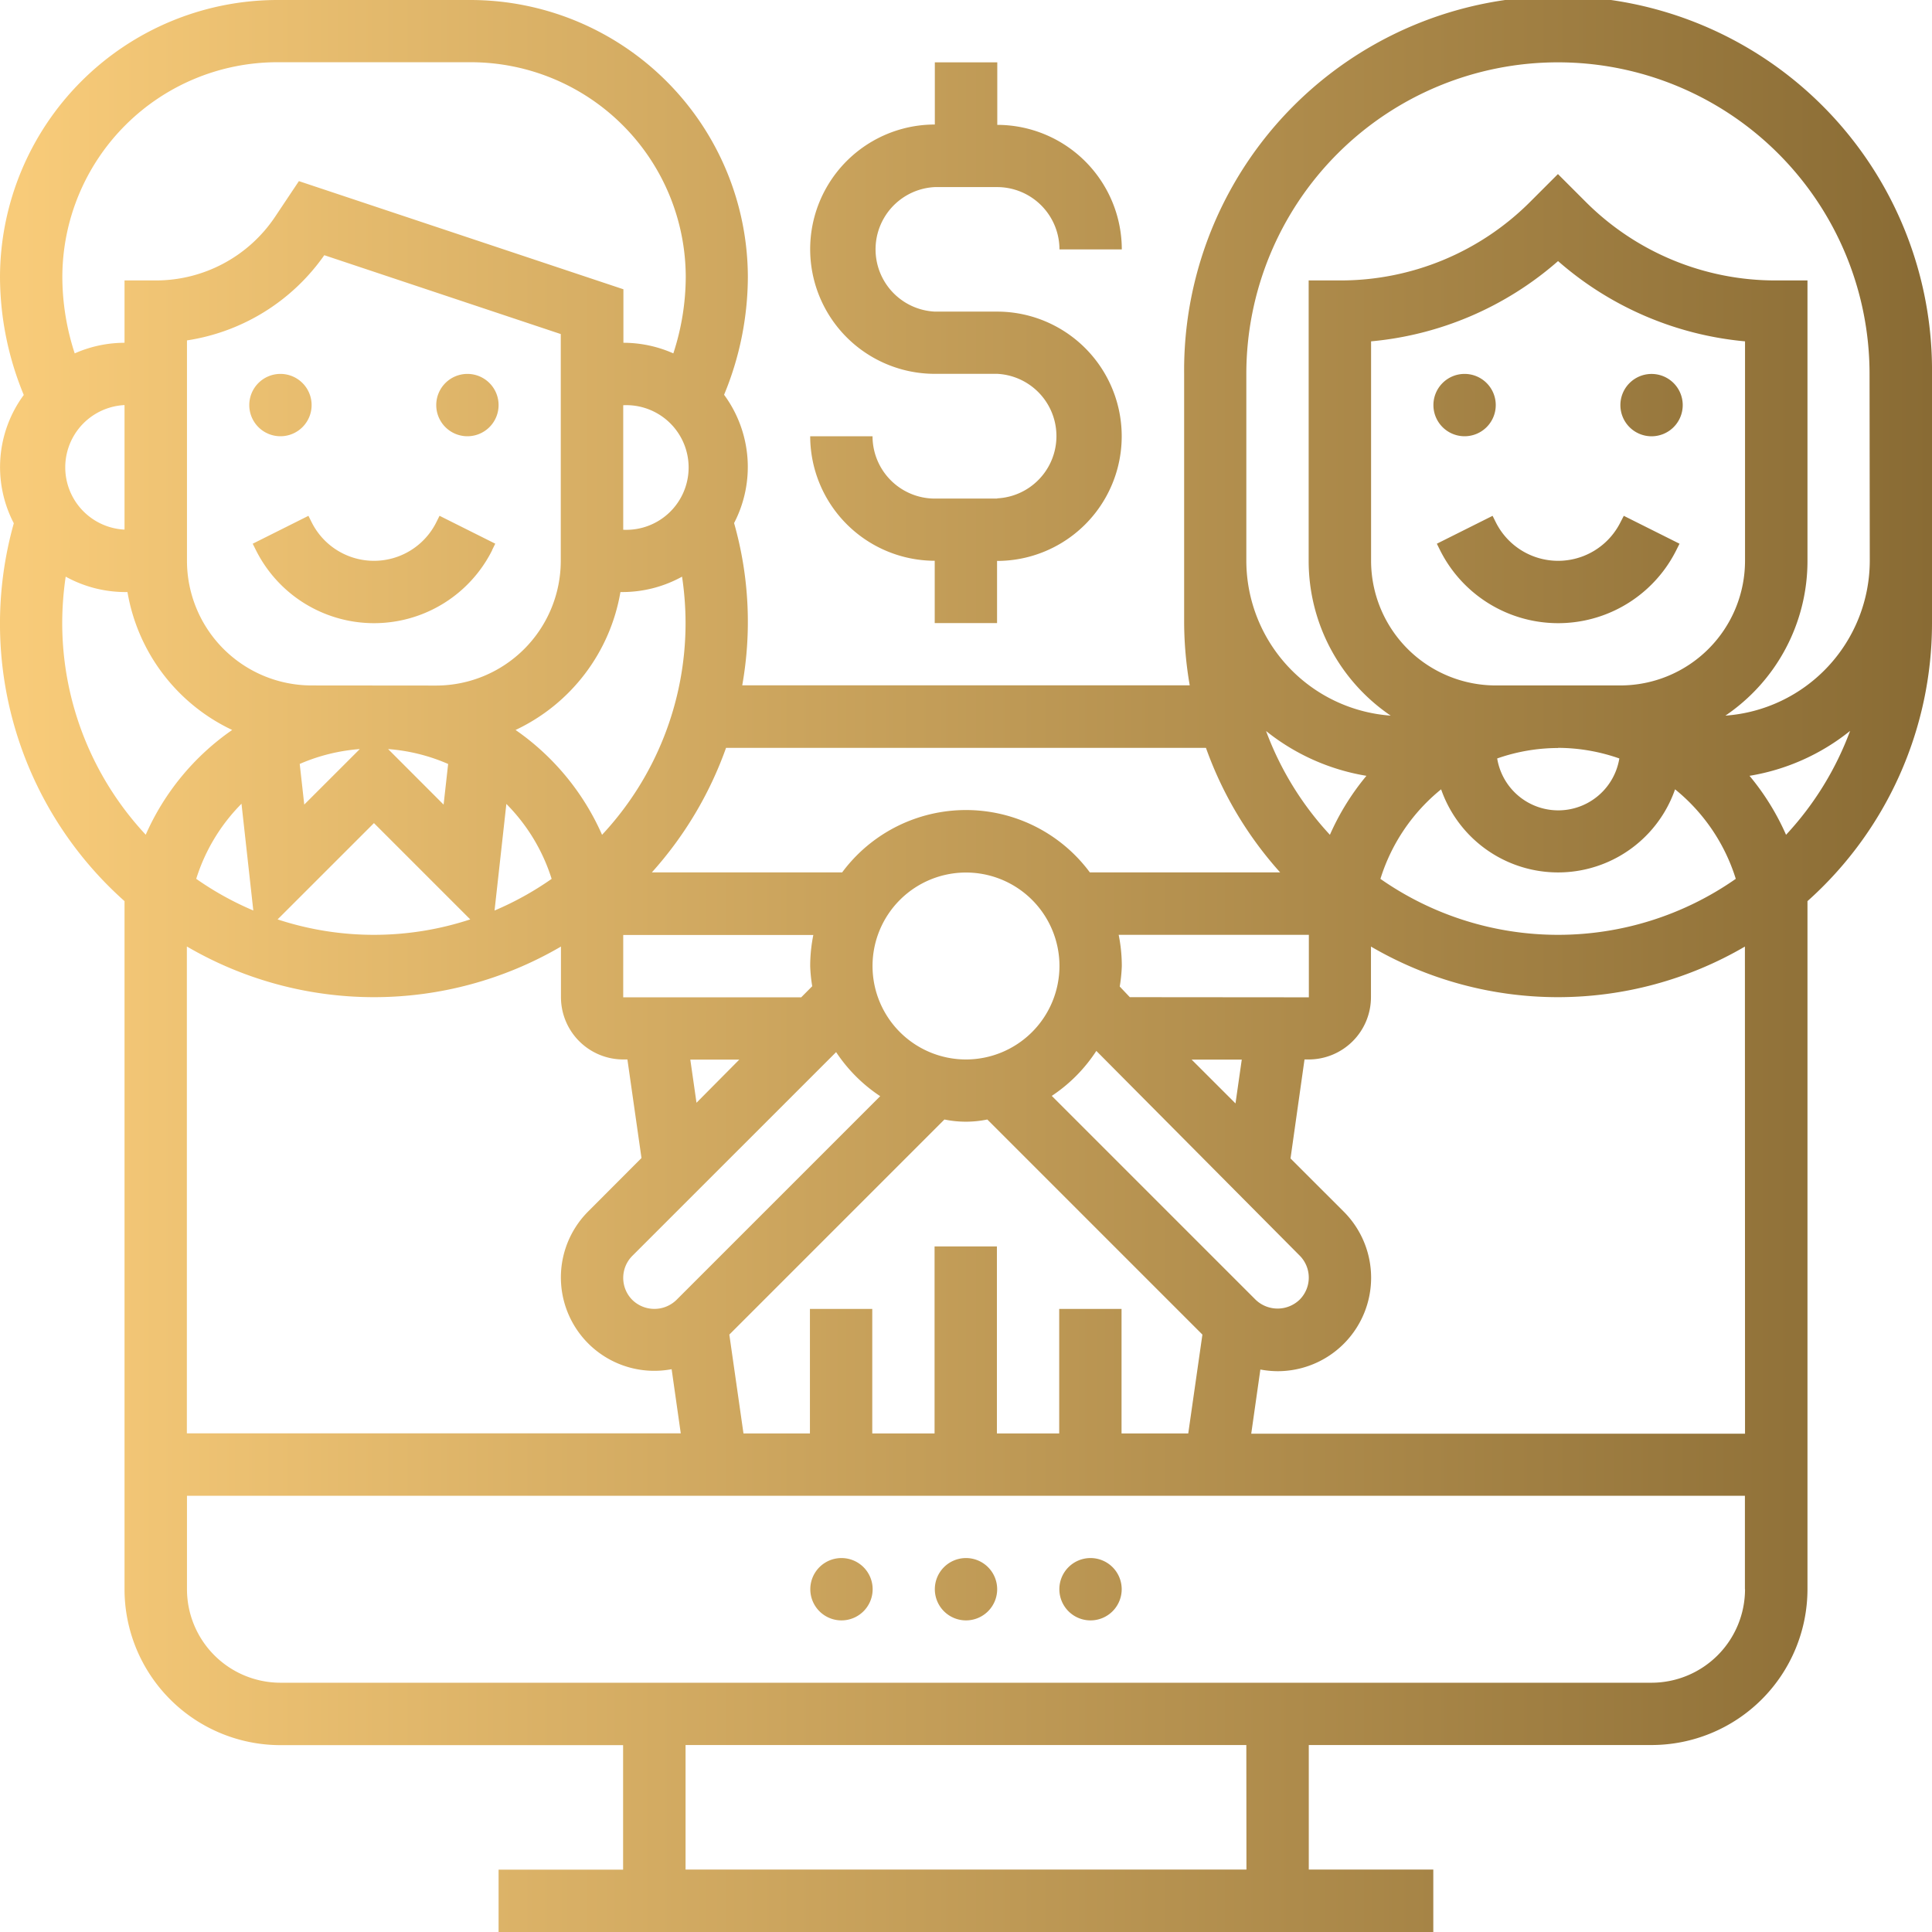 <svg id="Layer_5" data-name="Layer 5" xmlns="http://www.w3.org/2000/svg" xmlns:xlink="http://www.w3.org/1999/xlink" viewBox="0 0 512 512"><defs><style>.cls-1{fill:url(#linear-gradient);}</style><linearGradient id="linear-gradient" y1="256" x2="512" y2="256" gradientUnits="userSpaceOnUse"><stop offset="0.01" stop-color="#f8cb79"/><stop offset="1" stop-color="#896b34"/></linearGradient></defs><title>加盟营销</title><path class="cls-1" d="M379.87,107.35a8.26,8.26,0,1,1,8.26,8.26A8.26,8.26,0,0,1,379.87,107.35Zm57.81-8.25a8.26,8.26,0,1,0,8.26,8.25A8.26,8.26,0,0,0,437.68,99.1Zm-8.26,39.34a18.46,18.46,0,0,1-33,0l-.87-1.74-14.77,7.39.86,1.74a35,35,0,0,0,62.58,0l.87-1.74-14.77-7.39ZM123.87,115.61a8.26,8.26,0,1,0-8.26-8.26A8.26,8.26,0,0,0,123.87,115.61Zm-49.55,0a8.26,8.26,0,1,0-8.26-8.26A8.26,8.26,0,0,0,74.32,115.61Zm56.07,30.21.86-1.74-14.77-7.39-.87,1.75a18.46,18.46,0,0,1-33,0l-.87-1.74-14.77,7.39.87,1.74a35,35,0,0,0,62.58,0ZM512,99.1v66.06a98.78,98.78,0,0,1-33,73.65V421.16a41.34,41.34,0,0,1-41.29,41.29H346.84v33h33V512H132.13V495.48h33v-33H74.32A41.34,41.34,0,0,1,33,421.16V238.81A98.41,98.41,0,0,1,3.66,138.67a32.21,32.21,0,0,1,2.64-34A82.27,82.27,0,0,1,0,73.49,73.58,73.58,0,0,1,73.49,0H124.7a73.57,73.57,0,0,1,73.49,73.49,82.11,82.11,0,0,1-6.3,31.13,32.25,32.25,0,0,1,2.65,34,95.73,95.73,0,0,1,2.16,43H315.29a100,100,0,0,1-1.48-16.52V99.1A99.1,99.1,0,1,1,512,99.1ZM314.9,379.87l3.75-26.19-57-57a28.15,28.15,0,0,1-11.37,0l-57,57,3.75,26.2h17.61v-33h16.52v33h16.51V330.32h16.52v49.55h16.51v-33h16.52v33ZM115.61,181.68a33.07,33.07,0,0,0,33-33V88.53L85.94,67.63A54.4,54.4,0,0,1,49.55,90.21v58.44a33.06,33.06,0,0,0,33,33Zm49.55-41.29a16.52,16.52,0,1,0,0-33Zm-28.53,53.06a66.35,66.35,0,0,1,22.92,27.78,82.17,82.17,0,0,0,22.13-56.07,83.21,83.21,0,0,0-.93-12.34,32.75,32.75,0,0,1-15.59,4.08h-.74A49.64,49.64,0,0,1,136.63,193.45Zm-57.2,9,1.2,10.77,14.72-14.71a49.18,49.18,0,0,0-15.92,3.94Zm23.42-3.94,14.71,14.72,1.2-10.77a48.88,48.88,0,0,0-15.91-3.95ZM52,232.9a82,82,0,0,0,15.13,8.39L64,213A49.06,49.06,0,0,0,52,232.9Zm21.57,10.75a81.69,81.69,0,0,0,51.05,0L99.1,218.13Zm57.49-2.35a82.27,82.27,0,0,0,15.13-8.39,49,49,0,0,0-12-19.86Zm34.1,23h47.17l2.92-2.94a40.45,40.45,0,0,1-.54-5.32,41.69,41.69,0,0,1,.83-8.26H165.16Zm17.78,16.51,1.64,11.43,11.34-11.43Zm-15.36,52a8.27,8.27,0,0,0,0,11.69,8.38,8.38,0,0,0,11.68,0l54-54a41.38,41.38,0,0,1-11.68-11.68ZM280.77,256A24.77,24.77,0,1,0,256,280.77,24.8,24.8,0,0,0,280.77,256Zm63.65,88.42a8.26,8.26,0,0,0,0-11.68L290.54,278.5a41.27,41.27,0,0,1-11.81,11.92l54,54A8.41,8.41,0,0,0,344.42,344.42Zm-17-52,1.66-11.61H315.8Zm19.44-28.12V247.74H296.46a41.69,41.69,0,0,1,.83,8.26,40.58,40.58,0,0,1-.55,5.44l2.67,2.82Zm66.06-66.07A49.07,49.07,0,0,0,396.77,201a16.4,16.4,0,0,0,32.37,0A49.47,49.47,0,0,0,412.9,198.19ZM365.81,232.9a82.15,82.15,0,0,0,94.19,0,49.39,49.39,0,0,0-16.09-23.72,32.83,32.83,0,0,1-62,0,49.37,49.37,0,0,0-16.08,23.72Zm96.64-84.25V90.46A87.22,87.22,0,0,1,412.9,69.19a87.19,87.19,0,0,1-49.55,21.27v58.19a33.07,33.07,0,0,0,33,33h33A33.06,33.06,0,0,0,462.45,148.65ZM362.12,205.6a57.49,57.49,0,0,1-26.6-11.87,82.55,82.55,0,0,0,16.92,27.5A66,66,0,0,1,362.12,205.6Zm-169.71-7.41a99,99,0,0,1-19.66,33h50.43a40.86,40.86,0,0,1,65.64,0h50.43a99,99,0,0,1-19.66-33ZM16.52,73.49A65.56,65.56,0,0,0,19.8,93.65,32.71,32.71,0,0,1,33,90.84V74.32h8.26A38,38,0,0,0,72.94,57.39L79.21,48l86,28.66V90.84a32.64,32.64,0,0,1,13.23,2.81,65.58,65.58,0,0,0,3.29-20.16,57,57,0,0,0-57-57H73.49A57,57,0,0,0,16.52,73.49ZM33,107.35a16.52,16.52,0,0,0,0,33Zm5.61,113.88a66.23,66.23,0,0,1,22.92-27.78A49.63,49.63,0,0,1,33.78,156.9H33a32.81,32.81,0,0,1-15.59-4.08,84.58,84.58,0,0,0-.92,12.34A82.21,82.21,0,0,0,38.64,221.23Zm10.91,29.62v129H180.41l-2.42-17a24.75,24.75,0,0,1-22.09-41.83L170,306.89l-3.73-26.12h-1.1a16.52,16.52,0,0,1-16.51-16.51V250.85a98.25,98.25,0,0,1-99.1,0Zm280.77,211.6H181.68v33H330.32Zm132.13-41.29V396.39H49.55v24.77a24.8,24.8,0,0,0,24.77,24.78H437.68A24.8,24.8,0,0,0,462.45,421.16Zm0-170.31a98.25,98.25,0,0,1-99.1,0v13.41a16.52,16.52,0,0,1-16.51,16.51h-1.1L342,307l14.1,14.09a24.77,24.77,0,0,1-17.52,42.29,25.74,25.74,0,0,1-4.57-.44l-2.42,17H462.45Zm27.83-57.12a57.47,57.47,0,0,1-26.61,11.87,65.63,65.63,0,0,1,9.68,15.63A82.42,82.42,0,0,0,490.28,193.73Zm5.2-94.63a82.58,82.58,0,0,0-165.16,0v49.55a41.22,41.22,0,0,0,38.26,41,49.53,49.53,0,0,1-21.74-41V74.32h8.26a71,71,0,0,0,50.55-20.94l7.25-7.25,7.25,7.25a71,71,0,0,0,50.56,20.94H479v74.33a49.52,49.52,0,0,1-21.75,41,41.22,41.22,0,0,0,38.26-41ZM223,412.9a8.26,8.26,0,1,0,8.26,8.26A8.26,8.26,0,0,0,223,412.9Zm33,0a8.26,8.26,0,1,0,8.26,8.26A8.26,8.26,0,0,0,256,412.9Zm33,0a8.26,8.26,0,1,0,8.26,8.26A8.26,8.26,0,0,0,289,412.9ZM264.26,132.13H247.74a16.53,16.53,0,0,1-16.51-16.52H214.71a33.07,33.07,0,0,0,33,33v16.51h16.52V148.65a33,33,0,0,0,0-66.07H247.74a16.52,16.52,0,0,1,0-33h16.52a16.53,16.53,0,0,1,16.51,16.51h16.52a33.06,33.06,0,0,0-33-33V16.52H247.74V33a33,33,0,0,0,0,66.07h16.52a16.52,16.52,0,0,1,0,33Z"/></svg>